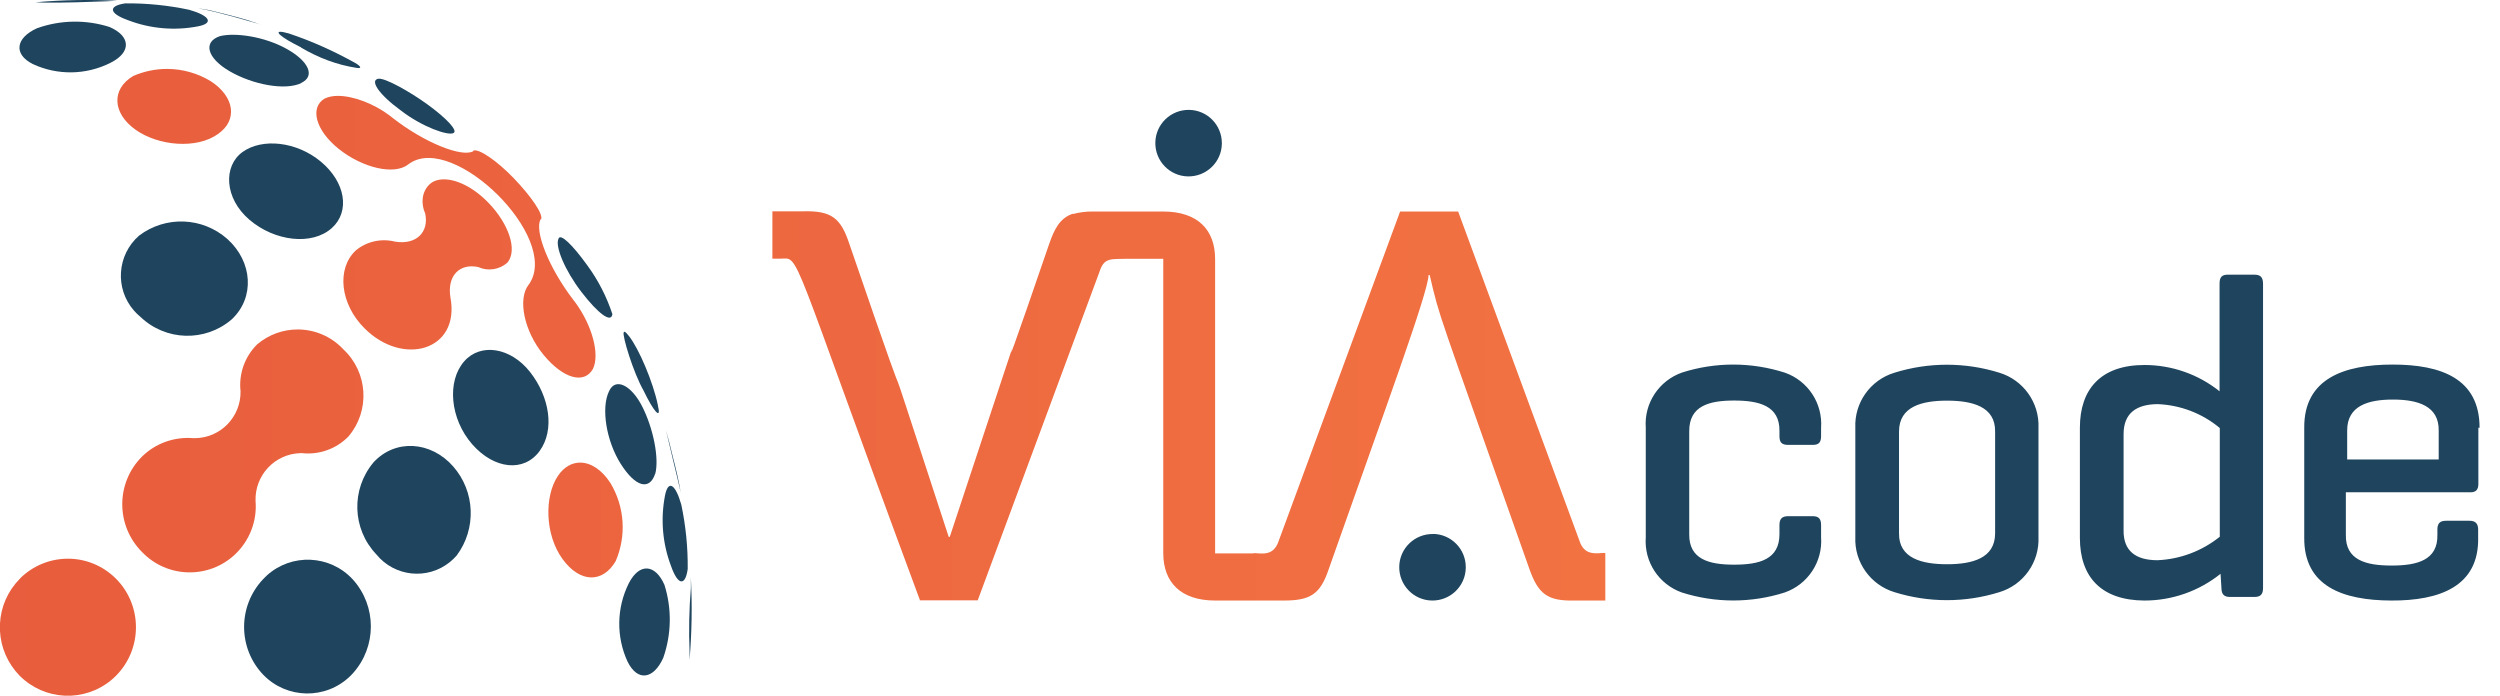 <?xml version="1.0" encoding="UTF-8"?><svg id="a" xmlns="http://www.w3.org/2000/svg" width="230" height="64" xmlns:xlink="http://www.w3.org/1999/xlink" viewBox="0 0 230 64"><defs><clipPath id="b"><rect x="0" width="228.12" height="64" fill="none" stroke-width="0"/></clipPath><clipPath id="c"><path d="m84.59,55.22l.04.02s0-.01,0-.02h-.03Zm14.12-35.56c-1.23.4-1.73,1.49-2.16,2.71-3.7,10.78-3.6,10.31-3.47,9.84.16-.56.36-1.12-5.7,17.18h-.1c-8.58-26.23-.82-2.69-9.16-27.01-.77-2.32-1.64-3-4.18-2.94h-2.88v4.36h.7c1.92-.03.61-1.64,12.88,31.43h5.31l11.23-30.3c.41-1.27,1.12-1.07,2.37-1.12h3.47v27.08c0,2.64,1.56,4.36,4.78,4.36h6.28c2.46,0,3.39-.55,4.18-2.94,5.2-14.77,9.1-25.3,9.17-27.01h.1c1,4.24.46,2.32,9.16,27.01.82,2.32,1.65,3,4.18,2.94h2.82v-4.36c-.11-.03-.28-.02-.48,0-.61.04-1.5.08-1.89-1.11l-11.17-30.32h-5.34l-11.18,30.33c-.41,1.21-1.26,1.16-1.87,1.12-.2-.02-.37-.03-.5,0h-3.47v-27.09c0-2.64-1.56-4.36-4.78-4.36h-6.3c-.08,0-.17,0-.25,0-.59,0-1.18.08-1.75.23" fill="none" stroke-width="0"/></clipPath><linearGradient id="d" x1="0" y1="-.7" x2="1" y2="-.7" gradientTransform="translate(-.15 -65.84) scale(147.29 -147.29)" gradientUnits="userSpaceOnUse"><stop offset="0" stop-color="#e85d3d"/><stop offset="1" stop-color="#f27242"/></linearGradient><clipPath id="e"><rect x="0" y="0" width="228.12" height="64" fill="none" stroke-width="0"/></clipPath><clipPath id="f"><path d="m1.85,53.22s-.02.02-.04.04C.69,54.4.08,55.86,0,57.35v.72c.08,1.49.69,2.95,1.81,4.1,1.14,1.14,2.61,1.75,4.1,1.83h.66c1.48-.08,2.95-.68,4.08-1.81,0,0,.02-.01.02-.02,2.45-2.47,2.45-6.46,0-8.93-1.22-1.22-2.82-1.84-4.42-1.84s-3.19.61-4.41,1.82m49.49-9.44c-1.26,1.86-1.21,5.41.42,7.65,1.63,2.24,3.71,2.21,4.89.2,1.01-2.34.83-5.01-.48-7.19-.8-1.24-1.82-1.88-2.79-1.88-.76,0-1.49.4-2.04,1.22m-27.66-12.11c-1.15,1.13-1.72,2.73-1.54,4.33.04,2.34-1.83,4.28-4.17,4.31-.07,0-.14,0-.2,0-1.73-.14-3.45.47-4.69,1.69-2.43,2.42-2.43,6.36,0,8.79,0,0,0,0,0,0,2.32,2.42,6.17,2.5,8.59.18,1.32-1.27,2-3.06,1.85-4.88-.08-2.35,1.75-4.32,4.1-4.4.06,0,.12,0,.18,0,1.59.17,3.17-.4,4.28-1.55,2-2.37,1.78-5.89-.48-8-1.13-1.21-2.66-1.83-4.21-1.83-1.31,0-2.63.45-3.71,1.36m15.88-14.74c-.77.7-.84,1.81-.43,2.72.36,1.72-.84,2.9-2.78,2.58-1.26-.32-2.61-.02-3.61.81-1.79,1.68-1.44,4.93.8,7.16,3.53,3.55,8.82,2.06,7.91-2.83-.33-2,.85-3.17,2.56-2.8.9.41,1.97.24,2.7-.43.92-1.15.11-3.53-1.73-5.45-1.43-1.49-2.98-2.19-4.13-2.19-.53,0-.98.15-1.29.43m-9.66-7.88c-1.42.82-.88,2.94,1.3,4.67,2.18,1.73,5.1,2.43,6.39,1.39,0,0,.1-.06.14-.1,4.09-2.71,13.77,6.81,11,11.06,0,0-.06.11-.1.14-1,1.29-.42,4.24,1.38,6.43,1.8,2.19,3.74,2.74,4.55,1.3.65-1.35-.08-4-1.59-6.07l-.16-.21c-2.35-3.05-3.64-6.43-3.07-7.48h.05c.22-.48-.93-2.13-2.5-3.77-1.57-1.64-3.27-2.78-3.74-2.55v.05c-1,.58-4.4-.71-7.44-3.08l-.21-.17c-1.5-1.14-3.4-1.84-4.8-1.84-.46,0-.88.08-1.2.24m-17.65-2.06c-2,1.19-1.91,3.4.21,4.92,2.12,1.52,5.66,1.81,7.6.41,1.84-1.27,1.54-3.43-.66-4.86-1.23-.75-2.63-1.13-4.03-1.13-1.06,0-2.13.22-3.13.66" fill="none" stroke-width="0"/></clipPath><linearGradient id="g" x1="0" y1="-.67" x2="1" y2="-.67" gradientTransform="translate(-1.59 -71.31) scale(159.77 -159.77)" xlink:href="#d"/></defs><g clip-path="url(#b)"><g clip-path="url(#c)"><rect x="71.04" y="19.38" width="76.65" height="35.93" fill="url(#d)" stroke-width="0"/></g><g clip-path="url(#e)"><path d="m215.94,39.6c0-2.28,1.95-2.84,4.21-2.84s4.24.57,4.21,2.84v2.67h-8.42v-2.67Zm12.18-.25c0-4.51-3.51-5.81-8-5.81s-8.16,1.3-8.13,5.81v10.09c-.05,4.51,3.56,5.79,8,5.81,4.44.02,8.1-1.29,8-5.81v-.72c0-.54-.24-.81-.8-.81h-2.15c-.56,0-.8.23-.8.81v.47c.06,2.36-1.88,2.84-4.21,2.84s-4.27-.48-4.21-2.84v-3.9h11.47c.47,0,.72-.22.72-.76v-5.18h.12Zm-32.75.59c0-1.91,1.15-2.74,3.12-2.76,2.1.08,4.12.85,5.73,2.2v10c-1.63,1.31-3.64,2.07-5.73,2.16-2,0-3.15-.85-3.12-2.76v-8.9.06Zm9,14.13c0,.67.3.85.8.85h2.23c.54,0,.81-.21.8-.85v-27.95c0-.61-.23-.85-.8-.85h-2.44c-.51,0-.77.19-.76.85v9.88c-1.96-1.57-4.4-2.42-6.91-2.42-4,0-5.94,2.21-5.94,5.77v10.13c0,3.64,2,5.75,5.94,5.77,2.55,0,5.02-.87,7-2.46l.08,1.27Zm-20.82-5c0,2.31-2.13,2.84-4.42,2.84s-4.45-.53-4.42-2.84v-9.37c0-2.31,2.12-2.84,4.42-2.84s4.45.53,4.42,2.84v9.41-.04Zm-12.86.34c-.1,2.31,1.39,4.4,3.6,5.07,3.14.98,6.51.98,9.65,0,2.22-.67,3.7-2.76,3.6-5.07v-10.05c.1-2.31-1.39-4.4-3.6-5.07-3.14-.98-6.51-.98-9.65,0-2.22.67-3.7,2.76-3.6,5.07v10.09-.04Zm-15.93-15.14c-2.13.74-3.51,2.82-3.35,5.07v10.1c-.16,2.25,1.2,4.32,3.32,5.07,3.08.98,6.39.98,9.46,0,2.13-.74,3.51-2.82,3.35-5.07v-1.14c0-.59-.25-.81-.76-.81h-2.27c-.55,0-.8.23-.8.81v.85c0,2.32-1.85,2.8-4.17,2.8s-4.16-.5-4.13-2.8v-9.5c0-2.31,1.83-2.8,4.13-2.8s4.2.48,4.17,2.8v.47c0,.58.21.81.8.81h2.27c.54,0,.76-.22.76-.81v-.76c.16-2.25-1.2-4.32-3.32-5.07-3.08-.99-6.38-1-9.46-.02m-45.35-24.16c-1.69-.03-3.09,1.31-3.12,3-.03,1.69,1.31,3.09,3,3.12s3.09-1.31,3.12-3c0-.02,0-.04,0-.06,0-1.67-1.33-3.03-3-3.06m22.44,39.02c-1.69-.03-3.09,1.31-3.12,3-.03,1.69,1.31,3.09,3,3.12s3.09-1.31,3.12-3c0-.02,0-.04,0-.06.01-1.67-1.33-3.04-3-3.07h0Z" fill="#1f455e" stroke-width="0"/><path d="m21.47,1.49s-1.16-.31-2.1-.53c-.41-.09-1.17-.2-1.17-.2,1.11.2,2.17.48,3.25.77.63.17,2.5.72,2.5.72l-1.22-.41c-.48-.15-1.25-.35-1.25-.35" fill="#1f455e" stroke-width="0"/><path d="m9.79.12l.99-.05C8.27-.06,5.75-.01,3.25.21l.81.03c1.97.02,3.89-.05,5.74-.12" fill="#1f455e" stroke-width="0"/><path d="m11.81,1.87c2.05.78,4.28.97,6.43.55,1.5-.3,1-1-.84-1.52-1.93-.41-3.9-.61-5.87-.59-1.61.23-1.52.93.28,1.56" fill="#1f455e" stroke-width="0"/><path d="m22.32,13.98c-1.8,1.29-1.69,4.26.63,6.24s5.75,2.4,7.58.76c1.7-1.53,1.25-4.22-1-6.1s-5.41-2.19-7.21-.9" fill="#1f455e" stroke-width="0"/><path d="m21.12,6.55c2.11,1.23,5.13,1.82,6.63,1.08h-.04c1.33-.62.69-2.01-1.35-3.14-2.04-1.13-4.69-1.51-6.11-1.17-1.58.52-1.24,2,.87,3.23" fill="#1f455e" stroke-width="0"/><path d="m27.72,4.37h-.04c1.63.95,3.28,1.59,5.15,1.88.47.07.4-.14-.17-.47-1.92-1.06-3.85-1.95-6.08-2.7l-.49-.12c-1-.2-.34.44,1.63,1.41" fill="#1f455e" stroke-width="0"/><path d="m62.63,45.37c-.08-.7-.5-2.5-.74-3.39-.19-.85-.44-1.76-.62-2.39l.57,2.4c.21.88.77,3.17.79,3.38" fill="#1f455e" stroke-width="0"/><path d="m60.58,37.56v.04l-.06-.35c-.43-2.08-1.73-5.16-2.66-6.34-.38-.48-.44-.41-.48-.33-.14.31.88,3.69,1.82,5.34.94,1.95,1.57,2.62,1.38,1.63" fill="#1f455e" stroke-width="0"/><path d="m36.86,10.15h0c2,1.55,4.38,2.36,4.86,2.09.43-.2-.59-1.33-2.43-2.66-1.59-1.15-3.82-2.4-4.46-2.34-.86.12.02,1.45,2.03,2.91" fill="#1f455e" stroke-width="0"/><path d="m20.92,21.99c-2.29-2.03-5.69-2.16-8.13-.31-2.03,1.78-2.24,4.87-.46,6.9.18.21.38.4.59.57,2.32,2.23,5.95,2.33,8.39.24,2.15-2,1.94-5.3-.39-7.4" fill="#1f455e" stroke-width="0"/><path d="m60.28,43.57v.04c.38-1.43-.17-4.17-1.18-6.18-1.01-2.01-2.5-2.74-3.07-1.43-.74,1.51-.27,4.55,1.08,6.68,1.35,2.13,2.65,2.48,3.17.89" fill="#1f455e" stroke-width="0"/><path d="m61.18,45.59c-.42,2.17-.23,4.41.55,6.47.63,1.81,1.32,1.9,1.54.28.02-1.99-.18-3.97-.59-5.91-.53-1.87-1.2-2.35-1.5-.84" fill="#1f455e" stroke-width="0"/><path d="m57.84,53.68c-1.12,2.26-1.16,4.91-.1,7.2.92,1.85,2.39,1.62,3.28-.36.76-2.17.8-4.52.11-6.71-.84-1.92-2.31-2.06-3.29-.13" fill="#1f455e" stroke-width="0"/><path d="m63.56,53.1v1c-.16,1.94-.2,3.89-.12,5.84v.78c.21-2.54.25-5.08.12-7.62" fill="#1f455e" stroke-width="0"/><path d="m34.37,42.53c-2.09,2.48-1.98,6.13.25,8.47,1.68,2.07,4.72,2.38,6.78.7.22-.18.43-.38.62-.6,1.83-2.46,1.7-5.87-.32-8.18-2.06-2.35-5.34-2.55-7.33-.39" fill="#1f455e" stroke-width="0"/><path d="m10.07,2.48c-2.18-.69-4.52-.65-6.67.12-1.96.89-2.18,2.38-.39,3.29,2.28,1.06,4.91,1.02,7.15-.11,1.97-.98,1.85-2.47-.09-3.3" fill="#1f455e" stroke-width="0"/><path d="m24.53,52.96c-.11.1-.21.2-.31.31-2.35,2.47-2.35,6.35,0,8.81,2.17,2.24,5.75,2.3,7.99.13.09-.09.18-.18.26-.27,2.2-2.45,2.2-6.17,0-8.62-2.1-2.29-5.65-2.45-7.94-.36" fill="#1f455e" stroke-width="0"/><path d="m56.34,28.9c-.53-1.61-1.31-3.13-2.31-4.49-1.33-1.85-2.49-3-2.65-2.44-.33.67.57,2.89,2.11,4.89s2.75,2.9,2.85,2.04" fill="#1f455e" stroke-width="0"/><path d="m42.71,33.24c-1.62,1.84-1.3,5.31.73,7.63,2.03,2.32,4.77,2.59,6.2.63,1.43-1.96.91-5-.87-7.27-1.78-2.27-4.55-2.71-6.06-.99" fill="#1f455e" stroke-width="0"/></g><g clip-path="url(#f)"><rect x="0" y="6.33" width="57.66" height="57.67" fill="url(#g)" stroke-width="0"/></g></g></svg>